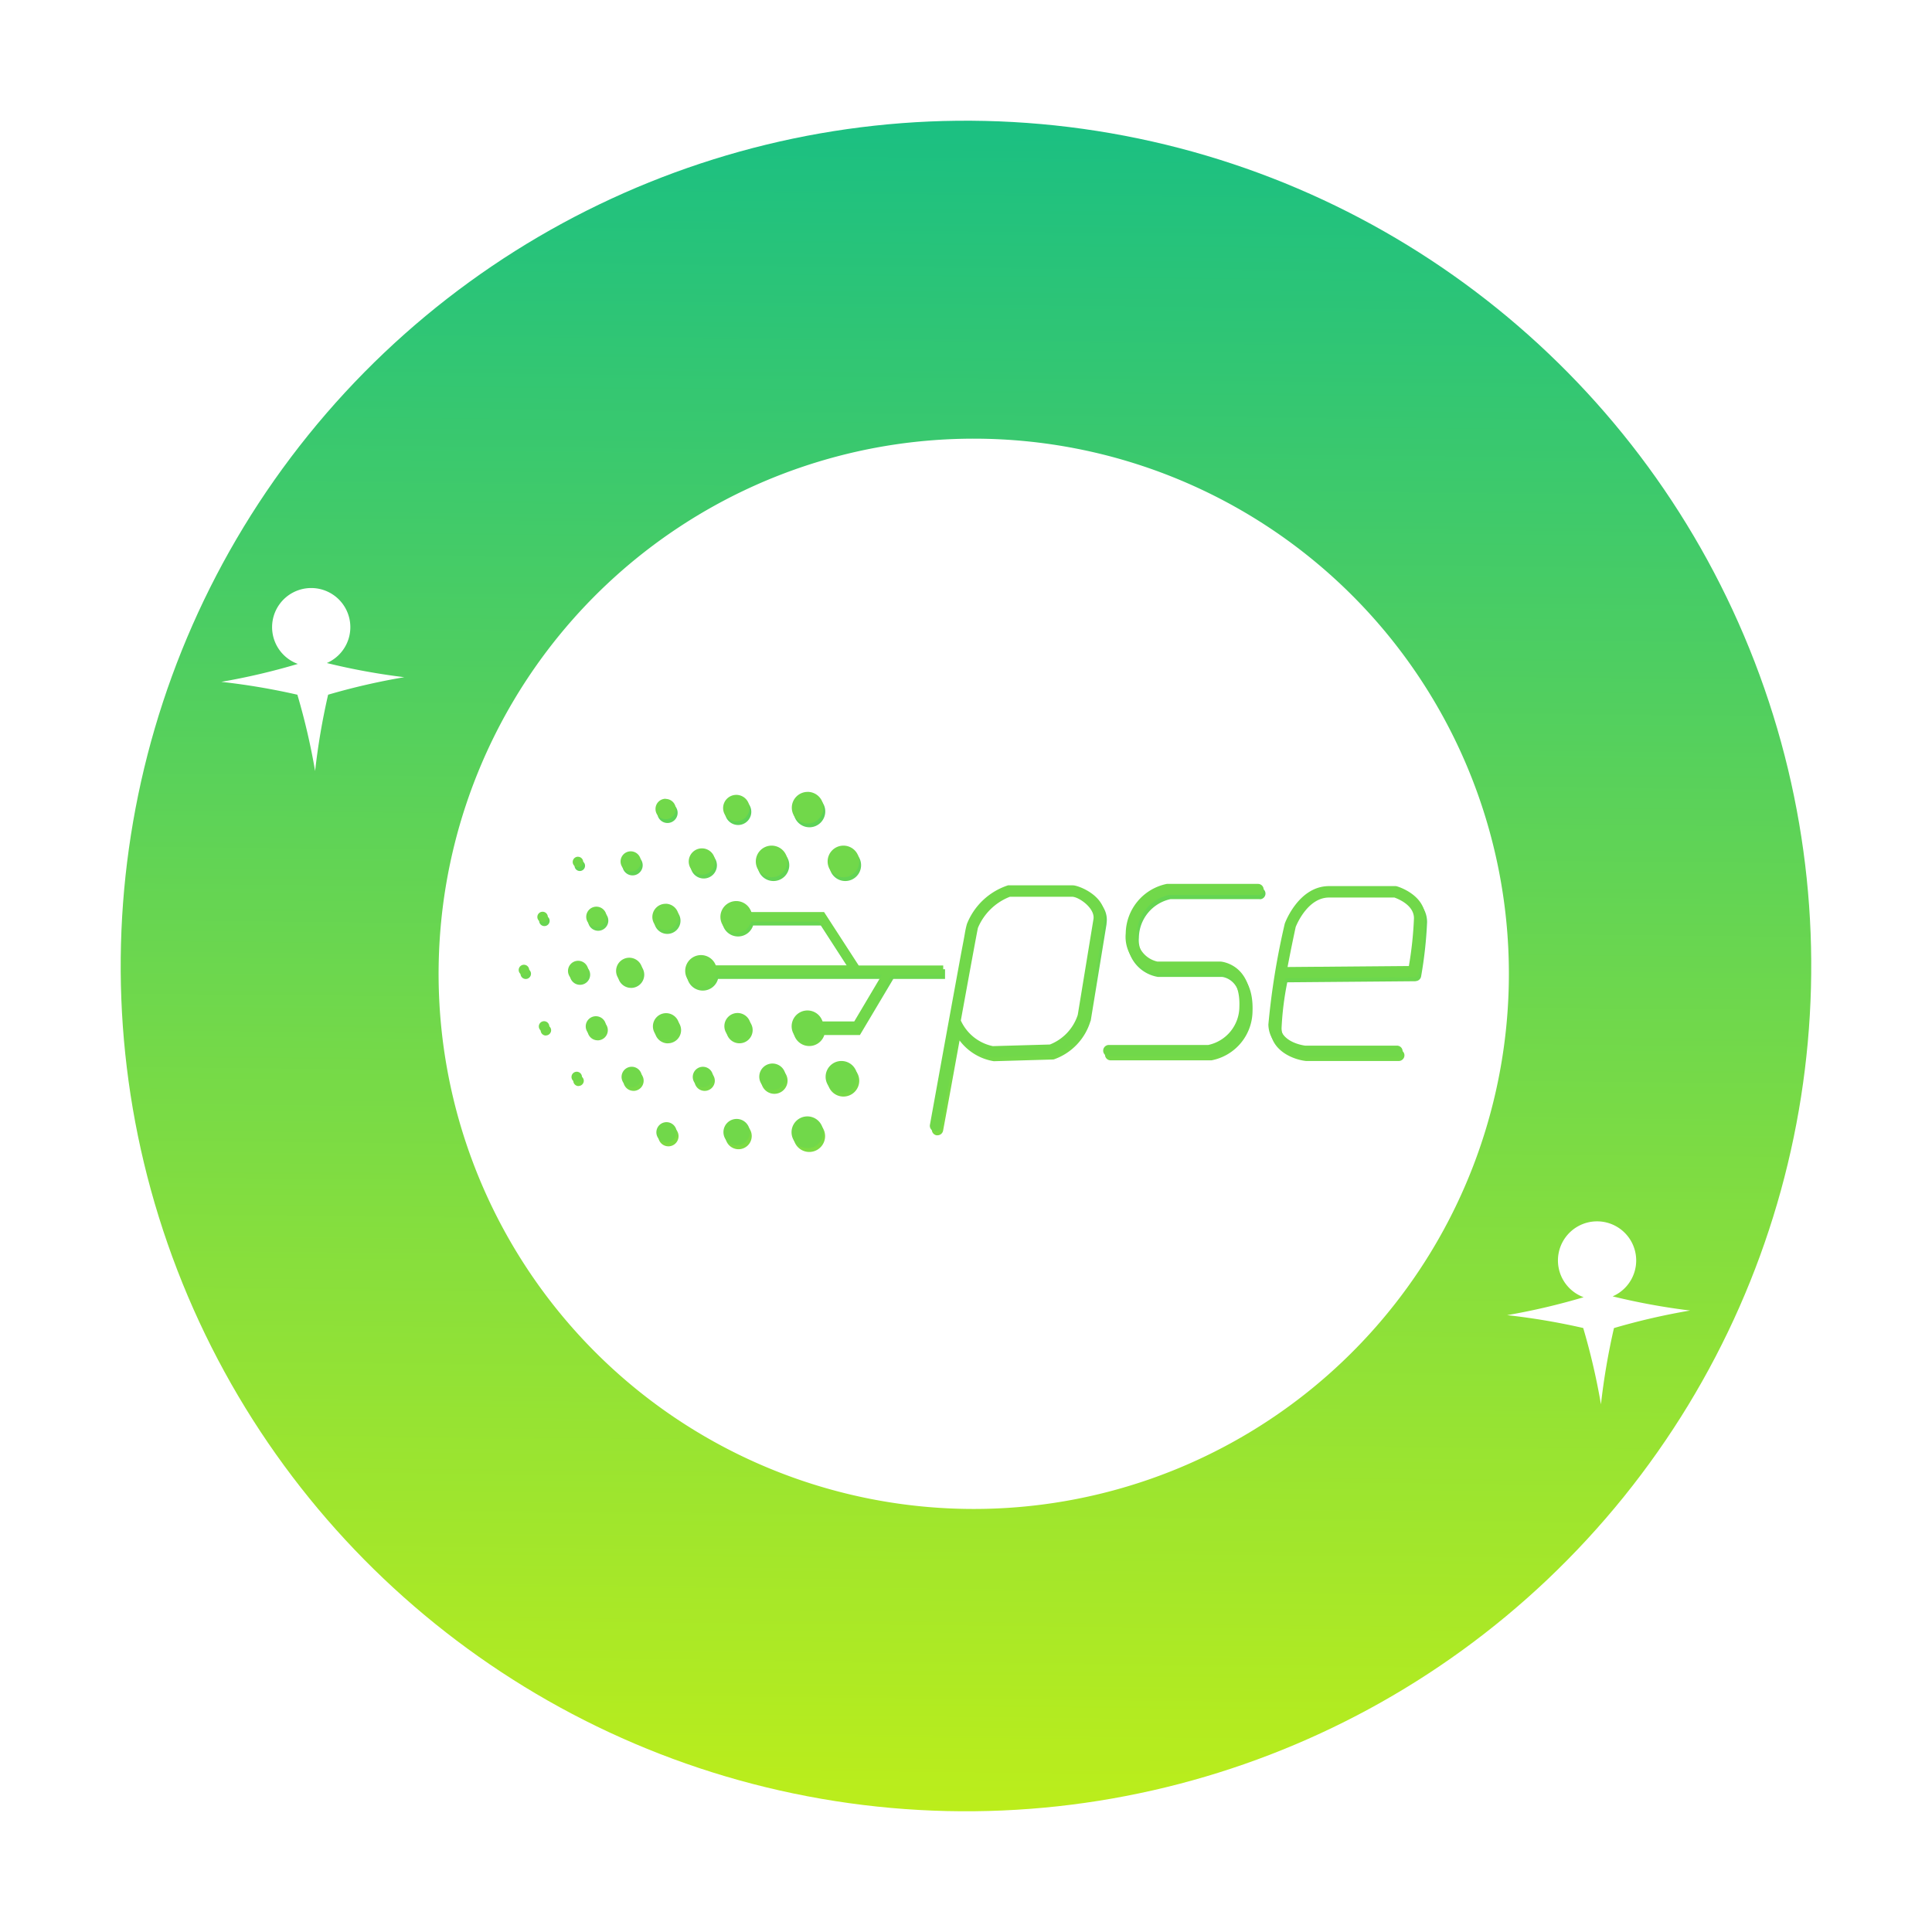 <svg xmlns="http://www.w3.org/2000/svg" xmlns:xlink="http://www.w3.org/1999/xlink" width="58.616" height="58.615" viewBox="0 0 58.616 58.615">
  <defs>
    <linearGradient id="linear-gradient" x1="1.012" y1="0.42" x2="-0.011" y2="0.58" gradientUnits="objectBoundingBox">
      <stop offset="0" stop-color="#19bf83"/>
      <stop offset="1" stop-color="#bdee1a"/>
    </linearGradient>
    <filter id="Trazado_15360" x="41.231" y="32.555" width="14.552" height="14.552" filterUnits="userSpaceOnUse">
      <feOffset input="SourceAlpha"/>
      <feGaussianBlur stdDeviation="1.5" result="blur"/>
      <feFlood flood-color="#fff"/>
      <feComposite operator="in" in2="blur"/>
      <feComposite in="SourceGraphic"/>
    </filter>
    <filter id="Trazado_15361" x="2.216" y="13.337" width="14.552" height="14.552" filterUnits="userSpaceOnUse">
      <feOffset input="SourceAlpha"/>
      <feGaussianBlur stdDeviation="1.5" result="blur-2"/>
      <feFlood flood-color="#fff"/>
      <feComposite operator="in" in2="blur-2"/>
      <feComposite in="SourceGraphic"/>
    </filter>
    <filter id="Trazado_10710" x="5.809" y="5.809" width="47.471" height="47.471" filterUnits="userSpaceOnUse">
      <feOffset input="SourceAlpha"/>
      <feGaussianBlur stdDeviation="2.5" result="blur-3"/>
      <feFlood flood-color="#fff"/>
      <feComposite operator="in" in2="blur-3"/>
      <feComposite in="SourceGraphic"/>
    </filter>
  </defs>
  <g id="Grupo_20823" data-name="Grupo 20823" transform="translate(0)">
    <g id="Grupo_20532" data-name="Grupo 20532" transform="translate(0 0)">
      <g id="Grupo_20530" data-name="Grupo 20530" transform="translate(0)">
        <g id="Grupo_20527" data-name="Grupo 20527" transform="translate(0 0)">
          <g id="Grupo_17309" data-name="Grupo 17309" transform="translate(0)">
            <ellipse id="Elipse_1164" data-name="Elipse 1164" cx="25.645" cy="25.645" rx="25.645" ry="25.645" transform="translate(0 50.672) rotate(-81.091)" fill="url(#linear-gradient)"/>
          </g>
          <g transform="matrix(1, 0, 0, 1, 0, 0)" filter="url(#Trazado_15360)">
            <path id="Trazado_15360-2" data-name="Trazado 15360" d="M4394.472,1539.127a20.137,20.137,0,0,0-.538-2.316,20.6,20.6,0,0,0-2.308-.39,20.125,20.125,0,0,0,2.321-.544,1.187,1.187,0,1,1,.88-.026,20.116,20.116,0,0,0,2.351.43,20.26,20.26,0,0,0-2.311.532A20.574,20.574,0,0,0,4394.472,1539.127Z" transform="translate(-4345.9 -1496.52)" fill="#fff"/>
          </g>
          <g transform="matrix(1, 0, 0, 1, 0, 0)" filter="url(#Trazado_15361)">
            <path id="Trazado_15361-2" data-name="Trazado 15361" d="M4264.4,1475.053a20.142,20.142,0,0,0-.538-2.316,20.61,20.61,0,0,0-2.308-.39,20.128,20.128,0,0,0,2.322-.544,1.187,1.187,0,1,1,.88-.027,19.972,19.972,0,0,0,2.35.43,20.3,20.3,0,0,0-2.311.531A20.585,20.585,0,0,0,4264.4,1475.053Z" transform="translate(-4254.84 -1451.66)" fill="#fff"/>
          </g>
        </g>
      </g>
      <g id="Grupo_20531" data-name="Grupo 20531" transform="translate(13.309 13.309)">
        <path id="Trazado_10708" data-name="Trazado 10708" d="M142.14,122.332l-.932,0h-.669c-.125,0-.215,0-.281,0a1.732,1.732,0,0,0-.971.944c-.03.135-.264,1.411-.519,2.811a1.377,1.377,0,0,0,.97.777l1.732-.049a1.441,1.441,0,0,0,.846-.9l.477-2.909C142.841,122.677,142.344,122.33,142.14,122.332Z" transform="translate(-122.871 -108.32)" fill="#fff"/>
        <path id="Trazado_10709" data-name="Trazado 10709" d="M228.408,122.56h-1.984c-.635,0-.973.794-1.012.892-.019.088-.134.617-.247,1.216l3.681-.031a11.228,11.228,0,0,0,.154-1.448C229,122.787,228.515,122.6,228.408,122.56Z" transform="translate(-199.355 -108.524)" fill="#fff"/>
        <g transform="matrix(1, 0, 0, 1, -13.31, -13.31)" filter="url(#Trazado_10710)">
          <path id="Trazado_10710-2" data-name="Trazado 10710" d="M16.466.23A16.236,16.236,0,1,0,32.7,16.466,16.236,16.236,0,0,0,16.466.23Zm-3.9,12.461a.48.48,0,1,1-.48.48A.48.48,0,0,1,12.565,12.691Zm-1.087-1.631a.48.48,0,1,1-.48.48A.48.48,0,0,1,11.478,11.061Zm-1.092,1.631a.48.48,0,1,1-.48.48A.48.48,0,0,1,10.386,12.691Zm-1.072-1.54a.4.4,0,1,1-.4.4A.4.4,0,0,1,9.314,11.151ZM8.272,12.774a.4.4,0,1,1-.4.4A.4.4,0,0,1,8.272,12.774Zm-1.1-1.5a.308.308,0,1,1-.308.308A.308.308,0,0,1,7.17,11.269ZM6.112,12.864a.308.308,0,1,1-.308.308A.308.308,0,0,1,6.112,12.864Zm-1.6.165a.159.159,0,1,1-.159.159A.159.159,0,0,1,4.51,13.028ZM2.872,16.623a.159.159,0,1,1,.159-.159A.159.159,0,0,1,2.872,16.623ZM3.438,14.7a.159.159,0,1,1-.159.159A.159.159,0,0,1,3.438,14.7Zm.045,3.639a.159.159,0,1,1,.159-.159A.159.159,0,0,1,3.483,18.336Zm.991,1.533a.159.159,0,1,1,.159-.159A.159.159,0,0,1,4.474,19.869ZM4.518,16.8a.308.308,0,1,1,.308-.308A.308.308,0,0,1,4.518,16.8Zm.536,1.684a.308.308,0,1,1,.308-.308A.308.308,0,0,1,5.054,18.485Zm.015-3.324a.308.308,0,1,1,.308-.308A.308.308,0,0,1,5.069,15.16Zm1.072,4.857a.308.308,0,1,1,.308-.308A.308.308,0,0,1,6.142,20.018Zm-.074-3.124a.4.4,0,1,1,.4-.4A.4.4,0,0,1,6.067,16.894Zm1.1-2.438a.4.4,0,1,1-.4.4A.4.4,0,0,1,7.17,14.456ZM7.2,21.7a.308.308,0,1,1,.308-.308A.308.308,0,0,1,7.2,21.7Zm-.015-3.124a.4.4,0,1,1,.4-.4A.4.4,0,0,1,7.184,18.574ZM8.3,20.018a.308.308,0,1,1,.308-.308A.308.308,0,0,1,8.3,20.018Zm1.028,1.77a.4.4,0,1,1,.4-.4A.4.4,0,0,1,9.329,21.788Zm.028-3.214a.4.4,0,1,1,.4-.4A.4.4,0,0,1,9.357,18.574Zm1.059,1.533a.4.4,0,1,1,.4-.4A.4.4,0,0,1,10.417,20.107Zm1.059,1.764a.48.48,0,1,1,.48-.48A.48.48,0,0,1,11.476,21.871ZM12.51,20.19a.48.48,0,1,1,.48-.48A.48.48,0,0,1,12.51,20.19Zm.5-1.866H11.93a.48.48,0,1,1,0-.294h.963l.835-1.408H8.705a.479.479,0,1,1-.014-.295h3.992L11.825,15H9.77a.48.48,0,1,1,0-.294h2.208l1.05,1.621h2.565v.295h-1.57Zm6.994-.419a1.767,1.767,0,0,1-1.1,1.154.167.167,0,0,1-.045.007l-1.768.051h-.021a1.622,1.622,0,0,1-1.036-.629c-.19,1.046-.381,2.1-.5,2.736a.172.172,0,0,1-.169.141.166.166,0,0,1-.031,0,.172.172,0,0,1-.139-.2s.274-1.516.55-3.032c.138-.758.277-1.516.381-2.085.053-.285.1-.522.128-.688a2.686,2.686,0,0,1,.063-.287h0A2.01,2.01,0,0,1,17.566,13.9a.183.183,0,0,1,.047,0c.114,0,1.2,0,1.925,0h0c.167,0,1.059.334.955,1.04,0,.006,0,.013,0,.019l-.48,2.93C20.01,17.893,20.009,17.9,20.007,17.9ZM25.144,14.2H22.435a1.218,1.218,0,0,0-.961,1.161s0,.008,0,.013a.789.789,0,0,0,.618.844h1.92c.01,0,.959.072.91,1.385a1.533,1.533,0,0,1-1.245,1.488l-.029,0h-3.03a.172.172,0,1,1,0-.344h3.014a1.191,1.191,0,0,0,.946-1.159c.035-.926-.5-1.019-.582-1.028H22.051a1.108,1.108,0,0,1-.921-1.2,1.555,1.555,0,0,1,1.248-1.5.178.178,0,0,1,.036,0h2.729a.172.172,0,1,1,0,.344Zm4.724,2.491-3.892.033a9.1,9.1,0,0,0-.173,1.394c.012.533.683.638.77.649h2.786a.172.172,0,0,1,0,.344H26.544c-.369-.039-1.07-.3-1.086-.985a22.4,22.4,0,0,1,.495-3.05.17.17,0,0,1,.007-.023c.017-.046.428-1.126,1.339-1.126H29.31a.173.173,0,0,1,.048.007c.035.01.86.257.86.967a12.6,12.6,0,0,1-.182,1.649A.172.172,0,0,1,29.868,16.687Z" transform="translate(13.08 13.08)" fill="#fff"/>
        </g>
      </g>
    </g>
    <path id="Trazado_10710-3" data-name="Trazado 10710" d="M33.577,20.283ZM13.441,16.508a.48.48,0,1,1-.48.48A.48.48,0,0,1,13.441,16.508Zm-1.087-1.631a.48.48,0,1,1-.48.48A.48.48,0,0,1,12.353,14.878Zm-1.092,1.631a.48.48,0,1,1-.48.48A.48.48,0,0,1,11.261,16.508Zm-1.072-1.54a.4.4,0,1,1-.4.4A.4.4,0,0,1,10.19,14.968ZM9.147,16.591a.4.4,0,1,1-.4.4A.4.4,0,0,1,9.147,16.591Zm-1.1-1.5a.308.308,0,1,1-.308.308A.308.308,0,0,1,8.045,15.086ZM6.987,16.681a.308.308,0,1,1-.308.308A.308.308,0,0,1,6.987,16.681Zm-1.6.165A.159.159,0,1,1,5.227,17,.159.159,0,0,1,5.386,16.845ZM3.747,20.44a.159.159,0,1,1,.159-.159A.159.159,0,0,1,3.747,20.44Zm.566-1.926a.159.159,0,1,1-.159.159A.159.159,0,0,1,4.313,18.514Zm.045,3.639a.159.159,0,1,1,.159-.159A.159.159,0,0,1,4.358,22.153Zm.991,1.533a.159.159,0,1,1,.159-.159A.159.159,0,0,1,5.349,23.686Zm.045-3.068A.308.308,0,1,1,5.7,20.31.308.308,0,0,1,5.393,20.617ZM5.93,22.3a.308.308,0,1,1,.308-.308A.308.308,0,0,1,5.93,22.3Zm.015-3.324a.308.308,0,1,1,.308-.308A.308.308,0,0,1,5.944,18.977Zm1.072,4.857a.308.308,0,1,1,.308-.308A.308.308,0,0,1,7.017,23.835Zm-.074-3.124a.4.4,0,1,1,.4-.4A.4.4,0,0,1,6.942,20.711Zm1.1-2.438a.4.4,0,1,1-.4.4A.4.4,0,0,1,8.045,18.273Zm.03,7.243a.308.308,0,1,1,.308-.308A.308.308,0,0,1,8.074,25.515ZM8.06,22.391a.4.4,0,1,1,.4-.4A.4.4,0,0,1,8.06,22.391Zm1.117,1.443a.308.308,0,1,1,.308-.308A.308.308,0,0,1,9.177,23.835ZM10.2,25.6a.4.4,0,1,1,.4-.4A.4.4,0,0,1,10.2,25.6Zm.028-3.214a.4.4,0,1,1,.4-.4A.4.4,0,0,1,10.233,22.391Zm1.059,1.533a.4.4,0,1,1,.4-.4A.4.4,0,0,1,11.292,23.924Zm1.059,1.764a.48.48,0,1,1,.48-.48A.48.48,0,0,1,12.351,25.688Zm1.034-1.681a.48.48,0,1,1,.48-.48A.48.48,0,0,1,13.385,24.007Zm.5-1.866H12.806a.48.48,0,1,1,0-.294h.963l.835-1.408H9.581a.479.479,0,1,1-.014-.295h3.992L12.7,18.817H10.645a.48.48,0,1,1,0-.294h2.208l1.05,1.621h2.565v.295H14.9Zm6.994-.419a1.767,1.767,0,0,1-1.1,1.154.167.167,0,0,1-.045.007l-1.768.051h-.021a1.622,1.622,0,0,1-1.036-.629c-.19,1.046-.381,2.1-.5,2.736a.172.172,0,0,1-.169.141.166.166,0,0,1-.031,0,.172.172,0,0,1-.139-.2s.274-1.516.55-3.032c.138-.758.277-1.516.381-2.085.053-.285.1-.522.128-.688a2.687,2.687,0,0,1,.063-.287h0a2.01,2.01,0,0,1,1.246-1.172.183.183,0,0,1,.047,0c.114,0,1.2,0,1.925,0h0c.167,0,1.059.334.955,1.04,0,.006,0,.013,0,.019l-.48,2.93C20.886,21.71,20.884,21.716,20.883,21.722Zm5.136-3.709H23.311a1.218,1.218,0,0,0-.961,1.161s0,.008,0,.013a.789.789,0,0,0,.618.844h1.92c.01,0,.959.072.91,1.385A1.533,1.533,0,0,1,24.552,22.9l-.029,0h-3.03a.172.172,0,1,1,0-.344h3.014a1.191,1.191,0,0,0,.946-1.159c.035-.926-.5-1.019-.582-1.028H22.926a1.108,1.108,0,0,1-.921-1.2,1.555,1.555,0,0,1,1.248-1.5.178.178,0,0,1,.036,0h2.729a.172.172,0,1,1,0,.344ZM30.743,20.5l-3.892.033a9.1,9.1,0,0,0-.173,1.394c.012.533.683.638.77.649h2.786a.172.172,0,0,1,0,.344H27.419c-.369-.039-1.07-.3-1.086-.985a22.4,22.4,0,0,1,.495-3.05.17.17,0,0,1,.007-.023c.017-.046.428-1.126,1.339-1.126h2.012a.173.173,0,0,1,.048.007c.035.01.86.257.86.967a12.6,12.6,0,0,1-.182,1.649A.172.172,0,0,1,30.743,20.5Z" transform="translate(12.149 9.148)" fill="#71d84a"/>
    <path id="Trazado_18378" data-name="Trazado 18378" d="M142.14,122.332l-.932,0h-.669c-.125,0-.215,0-.281,0a1.732,1.732,0,0,0-.971.944c-.03.135-.264,1.411-.519,2.811a1.377,1.377,0,0,0,.97.777l1.732-.049a1.441,1.441,0,0,0,.846-.9l.477-2.909C142.841,122.677,142.344,122.33,142.14,122.332Z" transform="translate(-109.617 -95.125)" fill="#fff"/>
    <path id="Trazado_18379" data-name="Trazado 18379" d="M228.408,122.56h-1.984c-.635,0-.973.794-1.012.892-.019.088-.134.617-.247,1.216l3.681-.031a11.228,11.228,0,0,0,.154-1.448C229,122.787,228.515,122.6,228.408,122.56Z" transform="translate(-186.101 -95.329)" fill="#fff"/>
  </g>
</svg>
